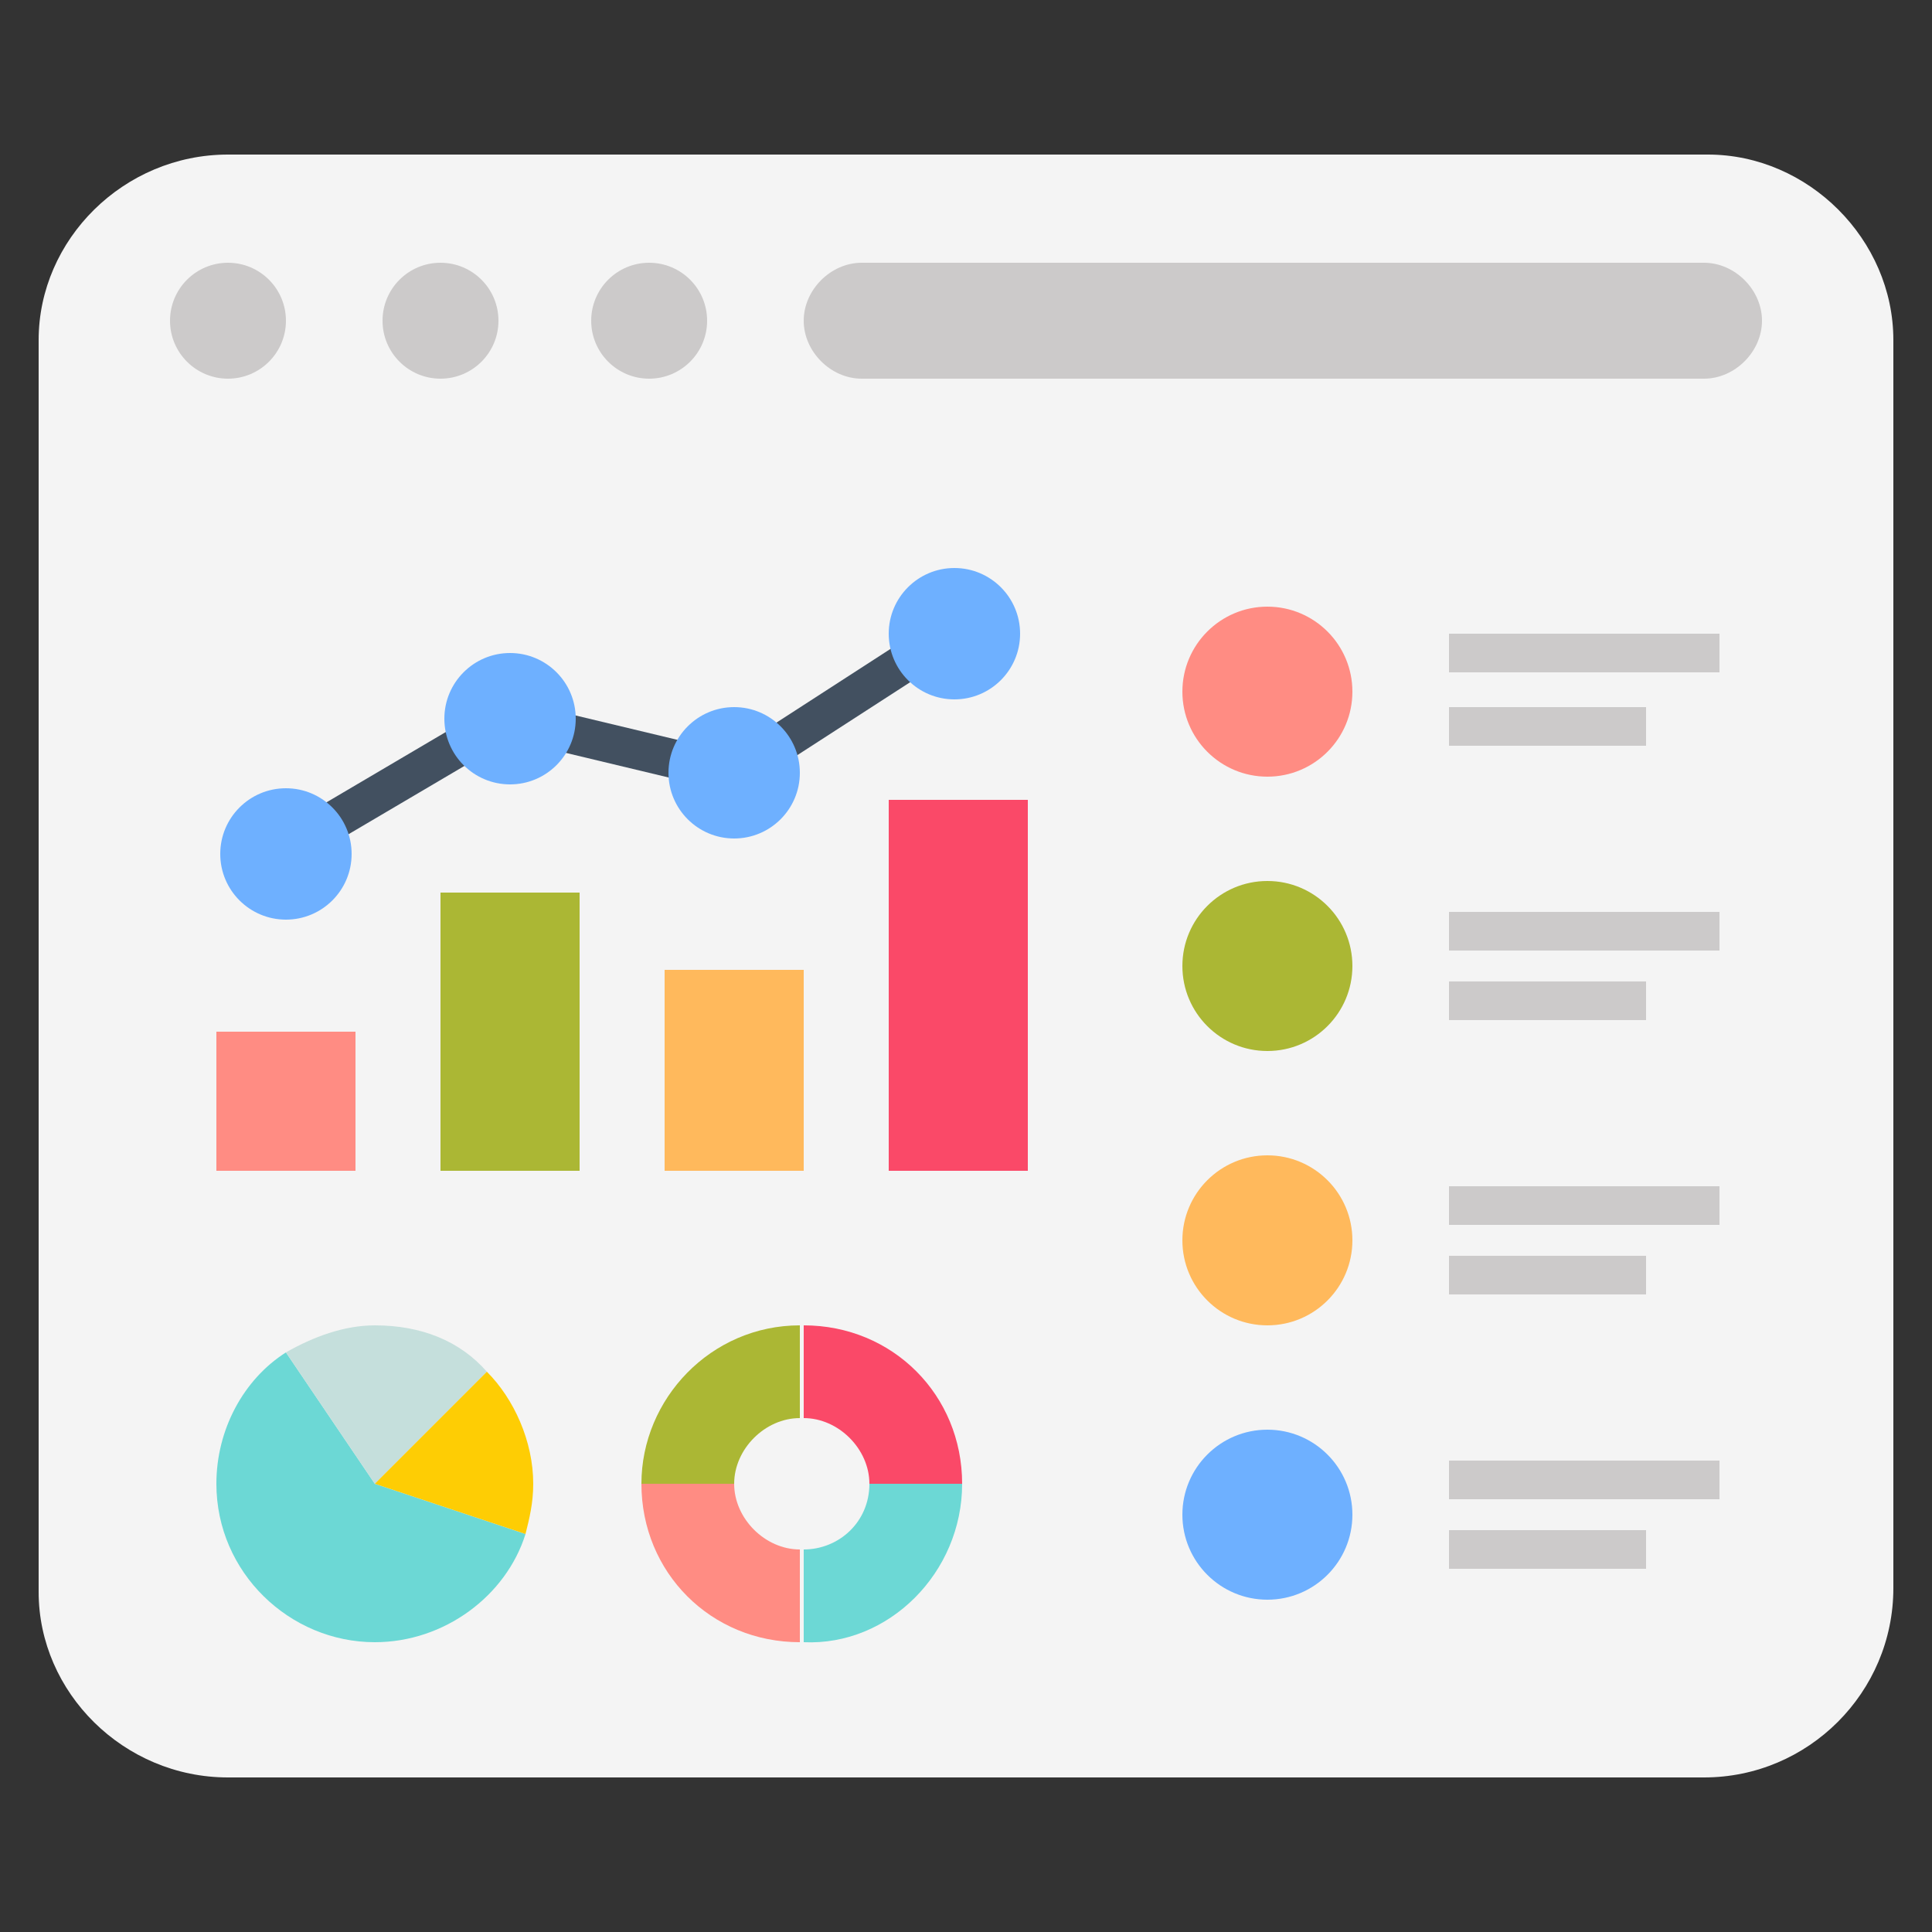 <svg id="Layer_1" height="512" viewBox="0 0 50 50" width="512" xmlns="http://www.w3.org/2000/svg"><rect x="0" y="0" width="50" height="50" fill="#333333" stroke="none"/><g><g><path d="m44.1 46h-38.2c-2.7 0-4.9-2.2-4.9-4.8v-32.4c0-2.6 2.2-4.8 4.9-4.8h38.3c2.6 0 4.8 2.2 4.8 4.8v32.3c0 2.7-2.2 4.9-4.9 4.9z" fill="#f4f4f4"/></g><g><circle cx="5.9" cy="8.3" fill="#cccaca" r="1.5"/></g><g><circle cx="11.4" cy="8.3" fill="#cccaca" r="1.5"/></g><g><circle cx="16.8" cy="8.3" fill="#cccaca" r="1.5"/></g><g><path d="m44.1 6.8h-21.8c-.8 0-1.5.7-1.5 1.5s.7 1.5 1.5 1.5h21.8c.8 0 1.5-.7 1.5-1.5s-.7-1.5-1.5-1.5z" fill="#cccaca"/></g><g><path d="m5.6 26.7h3.6v3.6h-3.6z" fill="#ff8c83"/></g><g><path d="m11.4 23.1h3.6v7.2h-3.6z" fill="#abb734"/></g><g><path d="m17.2 25.1h3.6v5.2h-3.6z" fill="#ffb95c"/></g><g><path d="m23 20.7h3.6v9.6h-3.6z" fill="#fa4968"/></g><g><path d="m21.3 16.2h1v4.1h-1z" fill="#425060" transform="matrix(.543 .84 -.84 .543 25.258 -10.005)"/></g><g><path d="m9.7 18.1h1v4.5h-1z" fill="#425060" transform="matrix(.508 .862 -.862 .508 22.574 1.175)"/></g><g><path d="m14.4 18.8h3.4v1h-3.4z" fill="#425060" transform="matrix(.973 .233 -.233 .973 4.946 -3.208)"/></g><g><circle cx="24.7" cy="16.4" fill="#6eb0ff" r="1.7"/></g><g><circle cx="19" cy="20" fill="#6eb0ff" r="1.7"/></g><g><circle cx="13.2" cy="18.6" fill="#6eb0ff" r="1.7"/></g><g><circle cx="7.4" cy="22.1" fill="#6eb0ff" r="1.7"/></g><g><circle cx="32.8" cy="17.9" fill="#ff8c83" r="2.2"/></g><g><circle cx="32.8" cy="25" fill="#abb734" r="2.2"/></g><g><circle cx="32.8" cy="32.1" fill="#ffb95c" r="2.2"/></g><g><circle cx="32.8" cy="39.2" fill="#6eb0ff" r="2.2"/></g><g><path d="m37.5 17h6.9" fill="#6eb0ff"/><path d="m37.5 16.4h7v1h-7z" fill="#cccaca"/></g><g><path d="m37.5 18.8h5.1" fill="#6eb0ff"/><path d="m37.5 18.3h5.1v1h-5.1z" fill="#cccaca"/></g><g><path d="m37.5 24.1h6.9" fill="#6eb0ff"/><path d="m37.5 23.6h7v1h-7z" fill="#cccaca"/></g><g><path d="m37.5 25.9h5.1" fill="#6eb0ff"/><path d="m37.5 25.4h5.1v1h-5.1z" fill="#cccaca"/></g><g><path d="m37.5 31.2h6.9" fill="#6eb0ff"/><path d="m37.5 30.7h7v1h-7z" fill="#cccaca"/></g><g><path d="m37.5 33h5.1" fill="#6eb0ff"/><path d="m37.5 32.5h5.1v1h-5.1z" fill="#cccaca"/></g><g><path d="m37.5 38.3h6.9" fill="#6eb0ff"/><path d="m37.5 37.8h7v1h-7z" fill="#cccaca"/></g><g><path d="m37.5 40.2h5.1" fill="#6eb0ff"/><path d="m37.5 39.6h5.1v1h-5.1z" fill="#cccaca"/></g><g><g><path d="m9.7 38.4-2.3-3.4c-1.1.7-1.8 2-1.8 3.4 0 2.3 1.9 4.1 4.1 4.1 1.8 0 3.4-1.2 3.9-2.8z" fill="#6cd8d5"/></g><g><path d="m9.7 34.3c-.8 0-1.6.3-2.3.7l2.3 3.4 2.9-2.9c-.7-.8-1.7-1.2-2.9-1.2z" fill="#c5dfdc"/></g><g><path d="m9.7 38.4 3.9 1.3c.1-.4.2-.8.2-1.3 0-1.1-.5-2.2-1.2-2.9z" fill="#fecd04"/></g></g><g><g><path d="m24.9 38.4h-2.4c0 1-.8 1.7-1.7 1.7v2.4c2.2.1 4.1-1.8 4.1-4.1z" fill="#6cd8d5"/></g><g><path d="m20.7 40.1c-.9 0-1.7-.8-1.7-1.7h-2.4c0 2.3 1.8 4.1 4.1 4.1z" fill="#ff8c83"/></g><g><path d="m19 38.4c0-.9.8-1.7 1.7-1.7v-2.4c-2.3 0-4.1 1.9-4.1 4.1z" fill="#abb734"/></g><g><path d="m22.5 38.4h2.4c0-2.3-1.8-4.1-4.1-4.1v2.4c.9 0 1.7.8 1.7 1.7z" fill="#fa4968"/></g></g></g></svg>